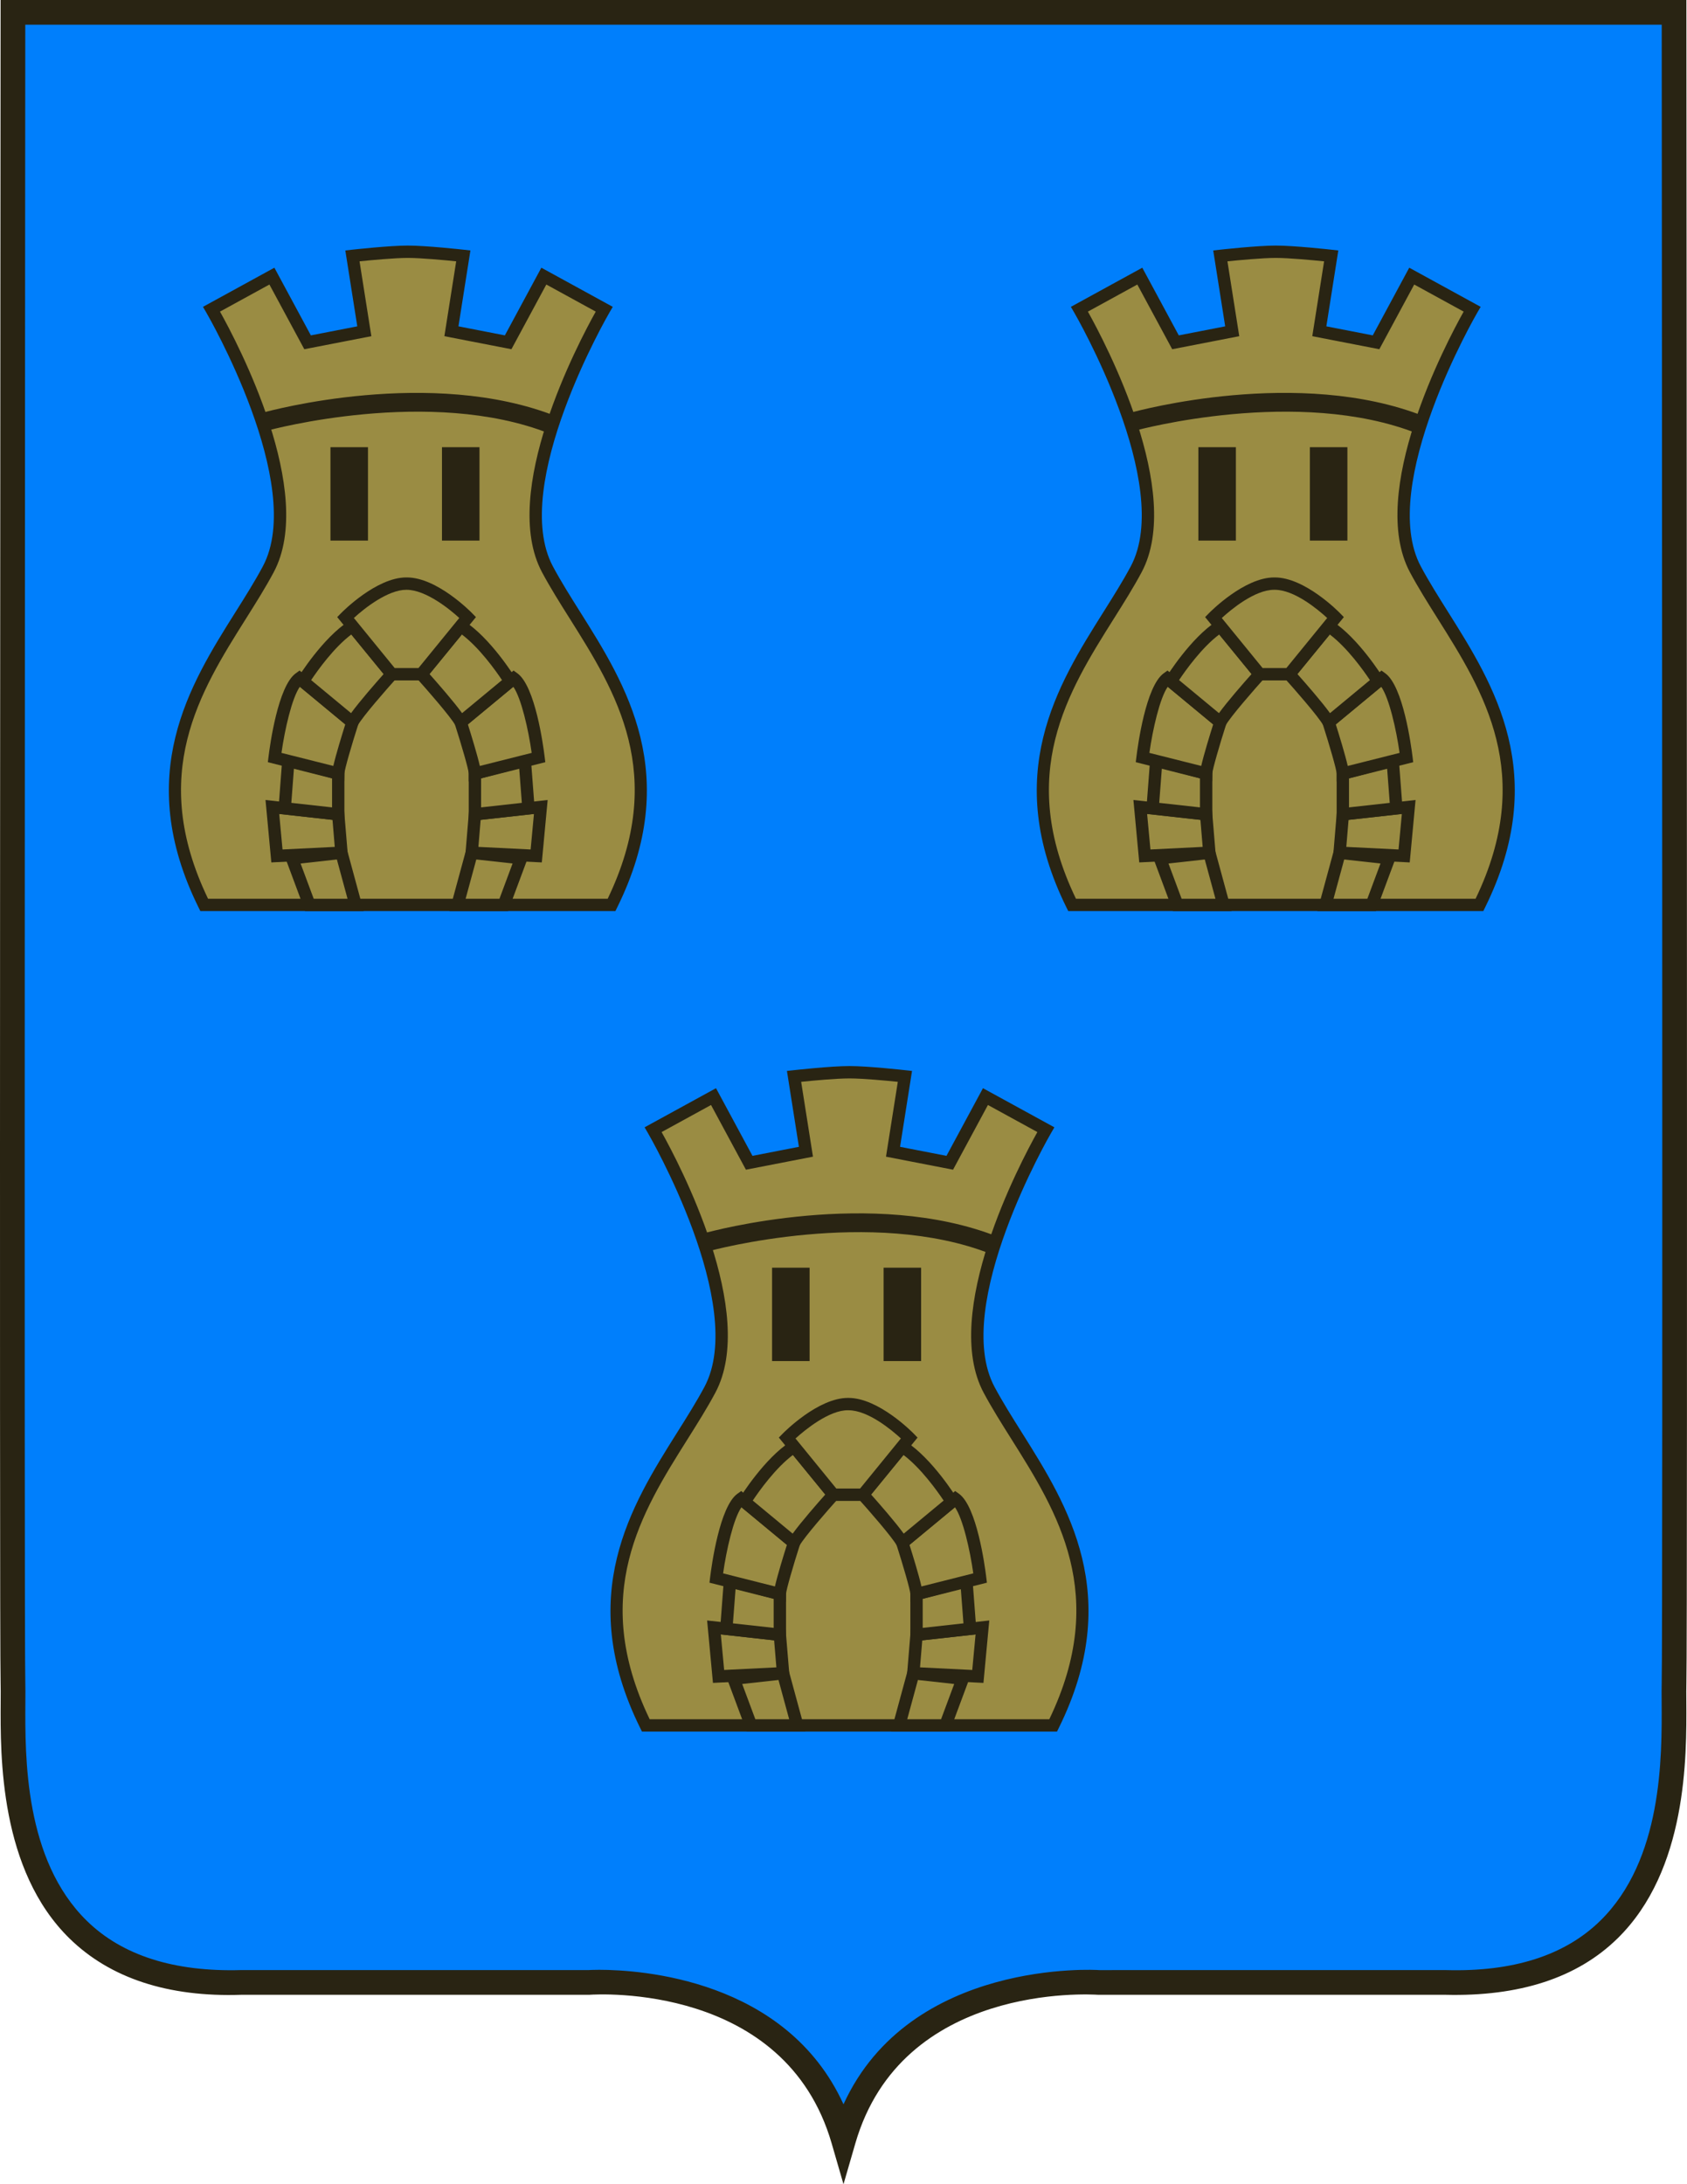 <svg xmlns="http://www.w3.org/2000/svg" viewBox="0 0 477.036 617.356" xml:space="preserve"><path fill="#007FFC" d="M473.373 3.493H3.663s-.378 458.76 0 471.95c.512 17.863-6.565 86.938 64.604 84.868h98.22s57.923-4.14 72.031 44.504c14.108-48.644 72.031-44.504 72.031-44.504h98.22c71.169 2.07 64.092-67.005 64.604-84.868.377-13.19 0-471.95 0-471.95z"/><path fill="#292413" d="m238.518 617.356-3.353-11.564c-13.147-45.308-66.167-42.142-68.432-41.992l-98.464.007c-20.805.71-37.168-4.742-48.585-15.896C-.101 528.576.094 496.484.189 481.058c.01-2.155.024-4.018-.02-5.512C-.204 462.447.154 22.224.168 3.49L.171 0h476.692l.003 3.49c.014 18.734.372 458.957 0 472.056-.044 1.494-.03 3.35-.017 5.499.092 15.425.29 47.524-19.495 66.866-11.41 11.154-27.743 16.421-48.688 15.896h-98.119c-2.497-.15-55.537-3.316-68.677 41.985l-3.353 11.564zm-69.043-60.61c11.476 0 52.843 2.551 69.043 38.014 18.83-41.228 71.713-37.994 72.28-37.932l97.972-.007c19.034.566 33.699-4.128 43.7-13.904 17.667-17.268 17.49-46.256 17.394-61.825-.014-2.244-.027-4.188.017-5.75.355-12.383.038-425.801.004-468.356H7.15c-.034 42.555-.351 455.973.003 468.355.045 1.563.035 3.507.02 5.758-.095 15.569-.272 44.557 17.395 61.818 10.004 9.783 24.69 14.443 43.598 13.904h98.32c.048-.007 1.123-.075 2.988-.075z"/><path fill="#9A8C43" d="M154.815 160.929c-12.937-24.165 16.043-73.534 16.043-73.534l-17.077-9.354-10.092 18.708-16.042-3.118 3.364-21.306s-10.447-1.172-15.678-1.172c-5.231 0-15.678 1.172-15.678 1.172l3.364 21.306-16.043 3.118-10.09-18.708-17.078 9.354s28.98 49.369 16.042 73.534-40.105 50.408-18.112 94.84h115.189c21.994-44.432-5.174-70.676-18.112-94.84z"/><path fill="#292413" d="M174.012 257.517H56.654l-.48-.972c-18.565-37.5-2.505-63.018 10.4-83.523 2.824-4.486 5.492-8.722 7.736-12.918 12.325-23.022-15.722-71.342-16.008-71.826l-.908-1.552 20.194-11.063L87.904 94.79l13.126-2.552-3.384-21.446 1.815-.204c.43-.048 10.602-1.18 15.872-1.18 5.267 0 15.443 1.132 15.872 1.18l1.815.204-3.384 21.446 13.127 2.552 10.315-19.127 20.194 11.063-.907 1.552c-.287.484-28.334 48.804-16.012 71.826 2.244 4.192 4.912 8.429 7.733 12.915 12.908 20.504 28.968 46.023 10.407 83.526l-.48.972zM58.83 254.024h113.006c16.95-35.207 2.265-58.54-10.704-79.146-2.859-4.537-5.554-8.825-7.856-13.123-12.086-22.575 10.257-64.877 15.183-73.682l-13.976-7.654-9.865 18.287-18.96-3.684 3.34-21.156c-3.206-.328-9.889-.966-13.665-.966-3.78 0-10.458.638-13.665.966l3.34 21.156-18.96 3.684-9.865-18.287-13.976 7.654c4.926 8.805 27.27 51.107 15.18 73.682-2.302 4.301-5 8.59-7.856 13.13-12.969 20.606-27.65 43.935-10.7 79.139z"/><path fill="#292413" d="M93.445 126.397h10.609v26.392H93.445zm61.854-3.881c-33.679-13.28-79.065-.976-79.522-.85l-1.398-5.048c1.923-.536 47.5-12.908 82.844 1.027l-1.924 4.871z"/><path fill="#9A8C43" d="m82.578 242.573 4.916 13.196h13.066l-4.01-14.748z"/><path fill="#292413" d="M102.845 257.517H86.28l-6.12-16.432 17.684-1.965 5 18.397zm-14.136-3.493h9.565l-3.016-11.104-10.26 1.14 3.71 9.964z"/><path fill="#9A8C43" d="m77.015 228.083 1.293 13.843 18.242-.905-.906-10.868z"/><path fill="#292413" d="m76.725 243.756-1.647-17.646 22.186 2.466 1.177 14.099-21.716 1.081zm2.228-13.703.938 10.046 14.77-.733-.637-7.638-15.071-1.675z"/><path fill="#9A8C43" d="m81.543 214.887-1.035 13.584 15.136 1.682V218.64z"/><path fill="#292413" d="m97.39 232.104-18.75-2.085 1.32-17.36 17.43 4.637v14.808zm-15.012-5.182 11.52 1.28v-8.218l-10.773-2.87-.747 9.808z"/><path fill="#9A8C43" d="M99.655 204.15s-4.01 12.549-4.01 14.49l-17.983-4.529s2.328-19.018 6.986-22.381l15.007 12.42z"/><path fill="#292413" d="m97.336 220.83-2.119-.498-19.477-4.906.187-1.528c.403-3.302 2.678-19.959 7.696-23.585l1.095-.791 16.96 14.033-.358 1.126c-1.91 5.973-3.902 12.83-3.93 13.962l-.054 2.187zm-17.742-8.034 14.658 3.691c.737-3.237 2.45-8.79 3.38-11.745l-12.85-10.636c-2.25 3.238-4.246 12.032-5.188 18.69z"/><path fill="#9A8C43" d="m99.655 176.981 11.126 13.584s-9.444 10.48-11.126 13.584L85.67 192.576s6.74-10.937 13.985-15.595z"/><path fill="#292413" d="m100.177 206.85-16.793-13.9.798-1.293c.283-.46 7.034-11.328 14.529-16.145l1.31-.84 13.06 15.948-1.005 1.116c-2.586 2.872-9.586 10.85-10.886 13.245l-1.013 1.87zm-12.195-14.63 11.288 9.34c2.384-3.299 7.085-8.654 9.21-11.046l-9.152-11.175c-4.936 3.715-9.524 10.159-11.346 12.881z"/><path fill="#9A8C43" d="m147.36 242.573-4.916 13.196h-13.067l4.01-14.748z"/><path fill="#292413" d="M143.66 257.517h-16.568l5.004-18.397 17.683 1.965-6.12 16.432zm-11.997-3.493h9.568l3.711-9.964-10.26-1.14-3.02 11.104z"/><path fill="#9A8C43" d="m152.923 228.083-1.294 13.843-18.241-.905.905-10.868z"/><path fill="#292413" d="m153.211 243.756-21.712-1.081 1.173-14.099 22.19-2.466-1.651 17.646zm-17.933-4.39 14.767.733.942-10.046-15.074 1.675-.635 7.638z"/><path fill="#9A8C43" d="m148.395 214.887 1.035 13.584-15.137 1.682V218.64z"/><path fill="#292413" d="M132.546 232.104v-14.808l17.431-4.636 1.324 17.36-18.755 2.084zm3.493-12.12v8.217l11.523-1.279-.75-9.807-10.773 2.869z"/><path fill="#9A8C43" d="M130.283 204.15s4.01 12.549 4.01 14.49l17.983-4.529s-2.329-19.018-6.986-22.381l-15.007 12.42z"/><path fill="#292413" d="M132.546 220.88v-2.24c-.027-1.13-2.02-7.986-3.93-13.959l-.358-1.126 16.96-14.033 1.096.791c5.017 3.626 7.293 20.283 7.695 23.585l.188 1.528-21.651 5.455zm-.242-16.138c.931 2.955 2.643 8.508 3.38 11.745l14.658-3.69c-.941-6.66-2.937-15.453-5.188-18.69l-12.85 10.635z"/><path fill="#9A8C43" d="m130.283 176.981-11.126 13.584s9.444 10.48 11.126 13.584l13.985-11.573s-6.74-10.937-13.985-15.595z"/><path fill="#292413" d="m129.76 206.85-1.014-1.869c-1.3-2.394-8.3-10.373-10.885-13.245l-1.006-1.116 13.061-15.947 1.31.84c7.494 4.816 14.245 15.684 14.528 16.144l.798 1.293-16.793 13.9zm-8.304-16.336c2.125 2.392 6.826 7.747 9.21 11.046l11.288-9.34c-1.822-2.722-6.41-9.166-11.346-12.88l-9.152 11.174z"/><path fill="#9A8C43" d="M114.969 164.95c-7.823-.071-17.274 9.573-17.274 9.573l13.086 16.042h8.376l13.086-16.042s-9.39-9.644-17.274-9.573z"/><path fill="#292413" d="M119.986 192.312H109.95l-14.596-17.895 1.092-1.115c.405-.417 9.994-10.097 18.437-10.097h.17c8.511 0 18.039 9.687 18.441 10.1l1.085 1.116-14.593 17.891zm-8.378-3.493h6.72l11.54-14.15c-2.613-2.408-9.384-7.944-14.883-7.971h-.102c-5.093 0-11.629 5.031-14.818 7.968l11.543 14.153zm13.37-62.422h10.609v26.392h-10.609z"/><path fill="#9A8C43" d="M400.234 160.929c-12.937-24.165 16.043-73.534 16.043-73.534L399.2 78.041 389.108 96.75l-16.042-3.118 3.364-21.307s-10.447-1.171-15.678-1.171c-5.231 0-15.678 1.171-15.678 1.171l3.364 21.307-16.043 3.118-10.09-18.708-17.078 9.354s28.98 49.369 16.042 73.534c-12.937 24.164-40.105 50.408-18.112 94.84h115.189c21.994-44.432-5.174-70.676-18.112-94.84z"/><path fill="#292413" d="M419.43 257.517H302.072l-.481-.972c-18.56-37.503-2.5-63.022 10.407-83.526 2.821-4.486 5.489-8.723 7.733-12.915 12.325-23.022-15.725-71.342-16.012-71.826l-.907-1.552 20.194-11.063 10.319 19.127 13.123-2.552-3.384-21.446 1.814-.204c.43-.048 10.606-1.18 15.873-1.18 5.27 0 15.442 1.132 15.872 1.18l1.815.204-3.384 21.446 13.126 2.552 10.315-19.127 20.198 11.063-.907 1.552c-.287.484-28.337 48.804-16.013 71.826 2.245 4.196 4.913 8.432 7.737 12.918 12.905 20.505 28.964 46.024 10.4 83.523l-.48.972zm-115.182-3.493h113.005c16.95-35.204 2.269-58.533-10.7-79.14-2.856-4.54-5.554-8.828-7.856-13.13-12.09-22.574 10.257-64.876 15.183-73.68l-13.98-7.655-9.864 18.287-18.96-3.684 3.34-21.156c-3.207-.328-9.886-.966-13.665-.966-3.777 0-10.459.638-13.666.966l3.34 21.156-18.956 3.684-9.869-18.287-13.975 7.654c4.926 8.805 27.272 51.107 15.183 73.682-2.302 4.298-4.997 8.586-7.856 13.123-12.97 20.607-27.654 43.939-10.704 79.146z"/><path fill="#292413" d="M338.864 126.397h10.609v26.392h-10.609zm61.852-3.881c-33.682-13.28-79.064-.976-79.521-.85l-1.399-5.048c1.927-.536 47.504-12.908 82.844 1.027l-1.924 4.871z"/><path fill="#9A8C43" d="m327.997 242.573 4.916 13.196h13.067l-4.011-14.749z"/><path fill="#292413" d="M348.266 257.517h-16.568l-6.12-16.432 17.684-1.965 5.004 18.397zm-14.14-3.493h9.569l-3.02-11.104-10.26 1.14 3.711 9.964z"/><path fill="#9A8C43" d="m322.434 228.083 1.294 13.843 18.241-.906-.906-10.867z"/><path fill="#292413" d="m322.146 243.756-1.65-17.646 22.189 2.466 1.173 14.099-21.712 1.081zm2.224-13.703.942 10.046 14.767-.733-.635-7.638-15.074-1.675z"/><path fill="#9A8C43" d="m326.962 214.887-1.035 13.584 15.136 1.682V218.64z"/><path fill="#292413" d="m342.811 232.104-18.754-2.085 1.323-17.36 17.431 4.637v14.808zm-15.016-5.182 11.523 1.28v-8.218l-10.772-2.87-.75 9.808z"/><path fill="#9A8C43" d="M345.074 204.15s-4.01 12.549-4.01 14.49l-17.983-4.529s2.328-19.018 6.986-22.381l15.007 12.42z"/><path fill="#292413" d="m342.757 220.83-2.119-.498-19.478-4.906.188-1.528c.403-3.302 2.678-19.959 7.696-23.585l1.095-.791 16.957 14.033-.359 1.126c-1.91 5.973-3.898 12.83-3.926 13.962l-.054 2.187zm-17.742-8.034 14.658 3.691c.737-3.237 2.446-8.79 3.38-11.745l-12.85-10.636c-2.25 3.238-4.246 12.032-5.188 18.69z"/><path fill="#9A8C43" d="m345.074 176.981 11.126 13.584s-9.444 10.48-11.126 13.584l-13.985-11.574s6.74-10.936 13.985-15.594z"/><path fill="#292413" d="m345.595 206.85-16.787-13.897.795-1.296c.283-.457 7.03-11.328 14.525-16.145l1.31-.84 13.065 15.948-1.007 1.116c-2.589 2.872-9.588 10.85-10.888 13.245l-1.013 1.87zm-12.192-14.63 11.284 9.34c2.385-3.299 7.085-8.654 9.214-11.046l-9.156-11.175c-4.936 3.715-9.524 10.162-11.342 12.881z"/><path fill="#9A8C43" d="m392.779 242.573-4.916 13.196h-13.067l4.01-14.749z"/><path fill="#292413" d="M389.077 257.517H372.51l5.004-18.397 17.684 1.965-6.12 16.432zm-11.997-3.493h9.568l3.712-9.964-10.261-1.14-3.019 11.104z"/><path fill="#9A8C43" d="m398.342 228.083-1.294 13.843-18.241-.906.905-10.867z"/><path fill="#292413" d="m398.632 243.756-21.716-1.081 1.177-14.099 22.186-2.466-1.647 17.646zm-17.936-4.39 14.77.733.938-10.046-15.07 1.675-.638 7.638z"/><path fill="#9A8C43" d="m393.814 214.887 1.035 13.584-15.137 1.682V218.64z"/><path fill="#292413" d="M377.967 232.104v-14.808l17.431-4.636 1.32 17.36-18.751 2.084zm3.493-12.12v8.217l11.52-1.279-.748-9.807-10.772 2.869z"/><path fill="#9A8C43" d="M375.702 204.15s4.01 12.549 4.01 14.49l17.983-4.529s-2.329-19.018-6.986-22.381l-15.007 12.42z"/><path fill="#292413" d="M377.967 220.88v-2.24c-.027-1.13-2.02-7.986-3.93-13.959l-.358-1.126 16.957-14.033 1.095.791c5.021 3.626 7.293 20.283 7.696 23.585l.187 1.528-21.647 5.455zm-.242-16.138c.93 2.955 2.643 8.508 3.38 11.745l14.655-3.69c-.942-6.66-2.934-15.453-5.185-18.69l-12.85 10.635z"/><path fill="#9A8C43" d="m375.702 176.981-11.126 13.584s9.444 10.48 11.126 13.584l13.985-11.574s-6.74-10.936-13.985-15.594z"/><path fill="#292413" d="m375.18 206.85-1.013-1.869c-1.3-2.398-8.3-10.373-10.889-13.245l-1.006-1.116 13.065-15.947 1.31.84c7.494 4.816 14.245 15.684 14.528 16.144l.798 1.293-16.793 13.9zm-8.306-16.336c2.128 2.392 6.829 7.747 9.213 11.05l11.288-9.344c-1.822-2.722-6.41-9.17-11.346-12.88l-9.155 11.174z"/><path fill="#9A8C43" d="M360.388 164.95c-7.823-.071-17.274 9.573-17.274 9.573l13.086 16.042h8.376l13.086-16.042s-9.39-9.644-17.274-9.573z"/><path fill="#292413" d="M365.403 192.312h-10.032l-14.596-17.895 1.091-1.115c.406-.417 9.992-10.097 18.438-10.097h.17c8.508 0 18.039 9.684 18.441 10.1l1.085 1.116-14.597 17.891zm-8.374-3.493h6.717l11.543-14.15c-2.606-2.398-9.265-7.971-14.808-7.971h-.181c-5.502 0-12.191 5.577-14.811 7.975l11.54 14.146zm13.368-62.422h10.609v26.392h-10.609z"/><path fill="#9A8C43" d="M279.693 392.83c-12.937-24.165 16.042-73.534 16.042-73.534l-17.077-9.354-10.091 18.708-16.042-3.118 3.363-21.307s-10.446-1.172-15.678-1.172c-5.23 0-15.678 1.172-15.678 1.172l3.364 21.307-16.042 3.118-10.091-18.708-17.077 9.354s28.98 49.369 16.042 73.533c-12.937 24.165-40.105 50.409-18.112 94.84h115.189c21.993-44.431-5.175-70.675-18.112-94.84z"/><path fill="#292413" d="M298.889 489.416H181.53l-.481-.969c-18.56-37.503-2.5-63.025 10.404-83.526 2.824-4.482 5.492-8.72 7.736-12.915 12.321-23.019-15.725-71.341-16.012-71.826l-.907-1.555 20.194-11.06 10.315 19.124 13.127-2.552-3.384-21.45 1.815-.197c.43-.048 10.605-1.18 15.872-1.18 5.27 0 15.442 1.132 15.872 1.18l1.815.198-3.384 21.45 13.126 2.55 10.315-19.122 20.198 11.059-.907 1.555c-.287.485-28.337 48.807-16.012 71.826 2.248 4.196 4.912 8.433 7.736 12.922 12.905 20.5 28.965 46.016 10.4 83.519l-.48.969zm-115.182-3.493h113.006c16.95-35.204 2.268-58.53-10.698-79.14-2.859-4.537-5.557-8.828-7.86-13.126-12.089-22.575 10.258-64.88 15.184-73.688l-13.98-7.655-9.864 18.29-18.96-3.683 3.34-21.156c-3.207-.328-9.886-.962-13.665-.962-3.776 0-10.459.634-13.665.962l3.34 21.156-18.96 3.684-9.865-18.29-13.976 7.654c4.926 8.807 27.269 51.113 15.183 73.688-2.302 4.298-5 8.59-7.856 13.126-12.97 20.604-27.654 43.936-10.704 79.14z"/><path fill="#292413" d="M218.323 358.297h10.609v26.392h-10.609zm61.852-3.882c-33.682-13.283-79.068-.976-79.521-.846l-1.399-5.049c1.92-.532 47.504-12.914 82.844 1.024l-1.924 4.87z"/><path fill="#9A8C43" d="m207.455 474.474 4.916 13.196h13.067l-4.01-14.749z"/><path fill="#292413" d="M227.725 489.416h-16.568l-6.12-16.428 17.684-1.972 5.004 18.4zm-14.14-3.493h9.569l-3.02-11.1-10.26 1.14 3.711 9.96z"/><path fill="#9A8C43" d="m201.892 459.984 1.294 13.843 18.241-.906-.905-10.867z"/><path fill="#292413" d="m201.602 475.655-1.648-17.643 22.187 2.463 1.177 14.102-21.716 1.078zm2.227-13.7.939 10.043 14.77-.737-.638-7.634-15.07-1.671z"/><path fill="#9A8C43" d="m206.42 446.788-1.035 13.584 15.137 1.682V450.54z"/><path fill="#292413" d="m222.267 464.003-18.751-2.081 1.323-17.363 17.428 4.639v14.805zm-15.013-5.179 11.52 1.276v-8.214l-10.77-2.865-.75 9.803z"/><path fill="#9A8C43" d="M224.532 436.05s-4.01 12.55-4.01 14.49l-17.983-4.528s2.329-19.018 6.986-22.382l15.007 12.42z"/><path fill="#292413" d="m222.212 452.732-2.118-.498-19.474-4.905.187-1.529c.403-3.302 2.675-19.962 7.696-23.591l1.095-.785 16.957 14.034-.358 1.125c-1.91 5.97-3.903 12.826-3.93 13.966l-.055 2.183zm-17.738-8.037 14.655 3.698c.736-3.24 2.449-8.794 3.38-11.748l-12.85-10.636c-2.251 3.234-4.243 12.028-5.185 18.686z"/><path fill="#9A8C43" d="m224.532 408.882 11.126 13.584s-9.444 10.48-11.126 13.584l-13.985-11.574s6.74-10.937 13.985-15.594z"/><path fill="#292413" d="m225.054 438.753-16.793-13.904.798-1.29c.283-.463 7.037-11.331 14.528-16.141l1.31-.846 13.065 15.95-1.007 1.113c-2.589 2.872-9.588 10.854-10.888 13.249l-1.013 1.869zm-12.195-14.634 11.287 9.347c2.385-3.302 7.086-8.658 9.214-11.046l-9.156-11.182c-4.936 3.712-9.524 10.159-11.345 12.881z"/><path fill="#9A8C43" d="m272.237 474.474-4.916 13.196h-13.066l4.01-14.749z"/><path fill="#292413" d="M268.536 489.416h-16.568l5.004-18.4 17.684 1.972-6.12 16.428zm-11.997-3.493h9.568l3.712-9.96-10.261-1.14-3.019 11.1z"/><path fill="#9A8C43" d="m277.8 459.984-1.293 13.843-18.242-.906.906-10.867z"/><path fill="#292413" d="m278.09 475.655-21.715-1.078 1.174-14.102 22.19-2.463-1.648 17.643zm-17.935-4.394 14.77.737.938-10.042-15.074 1.671-.634 7.634z"/><path fill="#9A8C43" d="m273.272 446.788 1.035 13.584-15.136 1.682V450.54z"/><path fill="#292413" d="M257.423 464.003v-14.805l17.43-4.64 1.324 17.364-18.754 2.08zm3.493-12.117v8.214l11.523-1.276-.75-9.803-10.773 2.865z"/><path fill="#9A8C43" d="M255.16 436.05s4.01 12.55 4.01 14.49l17.984-4.528s-2.33-19.018-6.987-22.382l-15.007 12.42z"/><path fill="#292413" d="M257.423 452.78v-2.238c-.028-1.133-2.016-7.989-3.927-13.959l-.358-1.125 16.957-14.034 1.095.785c5.021 3.63 7.293 20.29 7.696 23.591l.187 1.529-21.65 5.45zm-.243-16.135c.935 2.954 2.644 8.507 3.38 11.748l14.659-3.698c-.942-6.658-2.934-15.452-5.185-18.686l-12.854 10.636z"/><path fill="#9A8C43" d="m255.16 408.882-11.126 13.584s9.444 10.48 11.126 13.584l13.985-11.574s-6.74-10.937-13.985-15.594z"/><path fill="#292413" d="m254.639 438.753-1.013-1.87c-1.3-2.394-8.3-10.376-10.889-13.248l-1.006-1.112 13.065-15.951 1.31.846c7.49 4.81 14.245 15.678 14.528 16.142l.798 1.289-16.793 13.904zm-8.306-16.333c2.128 2.388 6.829 7.744 9.213 11.046l11.288-9.347c-1.822-2.722-6.41-9.17-11.346-12.88l-9.155 11.181z"/><path fill="#9A8C43" d="M239.846 396.85c-7.822-.07-17.274 9.574-17.274 9.574l13.086 16.042h8.376l13.086-16.042s-9.389-9.645-17.274-9.574z"/><path fill="#292413" d="M244.863 424.214H234.83l-14.596-17.901 1.091-1.112c.406-.417 9.995-10.098 18.438-10.098h.164c8.51 0 18.041 9.688 18.444 10.098l1.085 1.118-14.593 17.895zm-8.375-3.493h6.717l11.54-14.156c-2.606-2.395-9.265-7.969-14.815-7.969h-.099c-5.308-.109-12.25 5.574-14.883 7.976l11.54 14.15zm13.368-62.424h10.609v26.392h-10.609z"/></svg>
